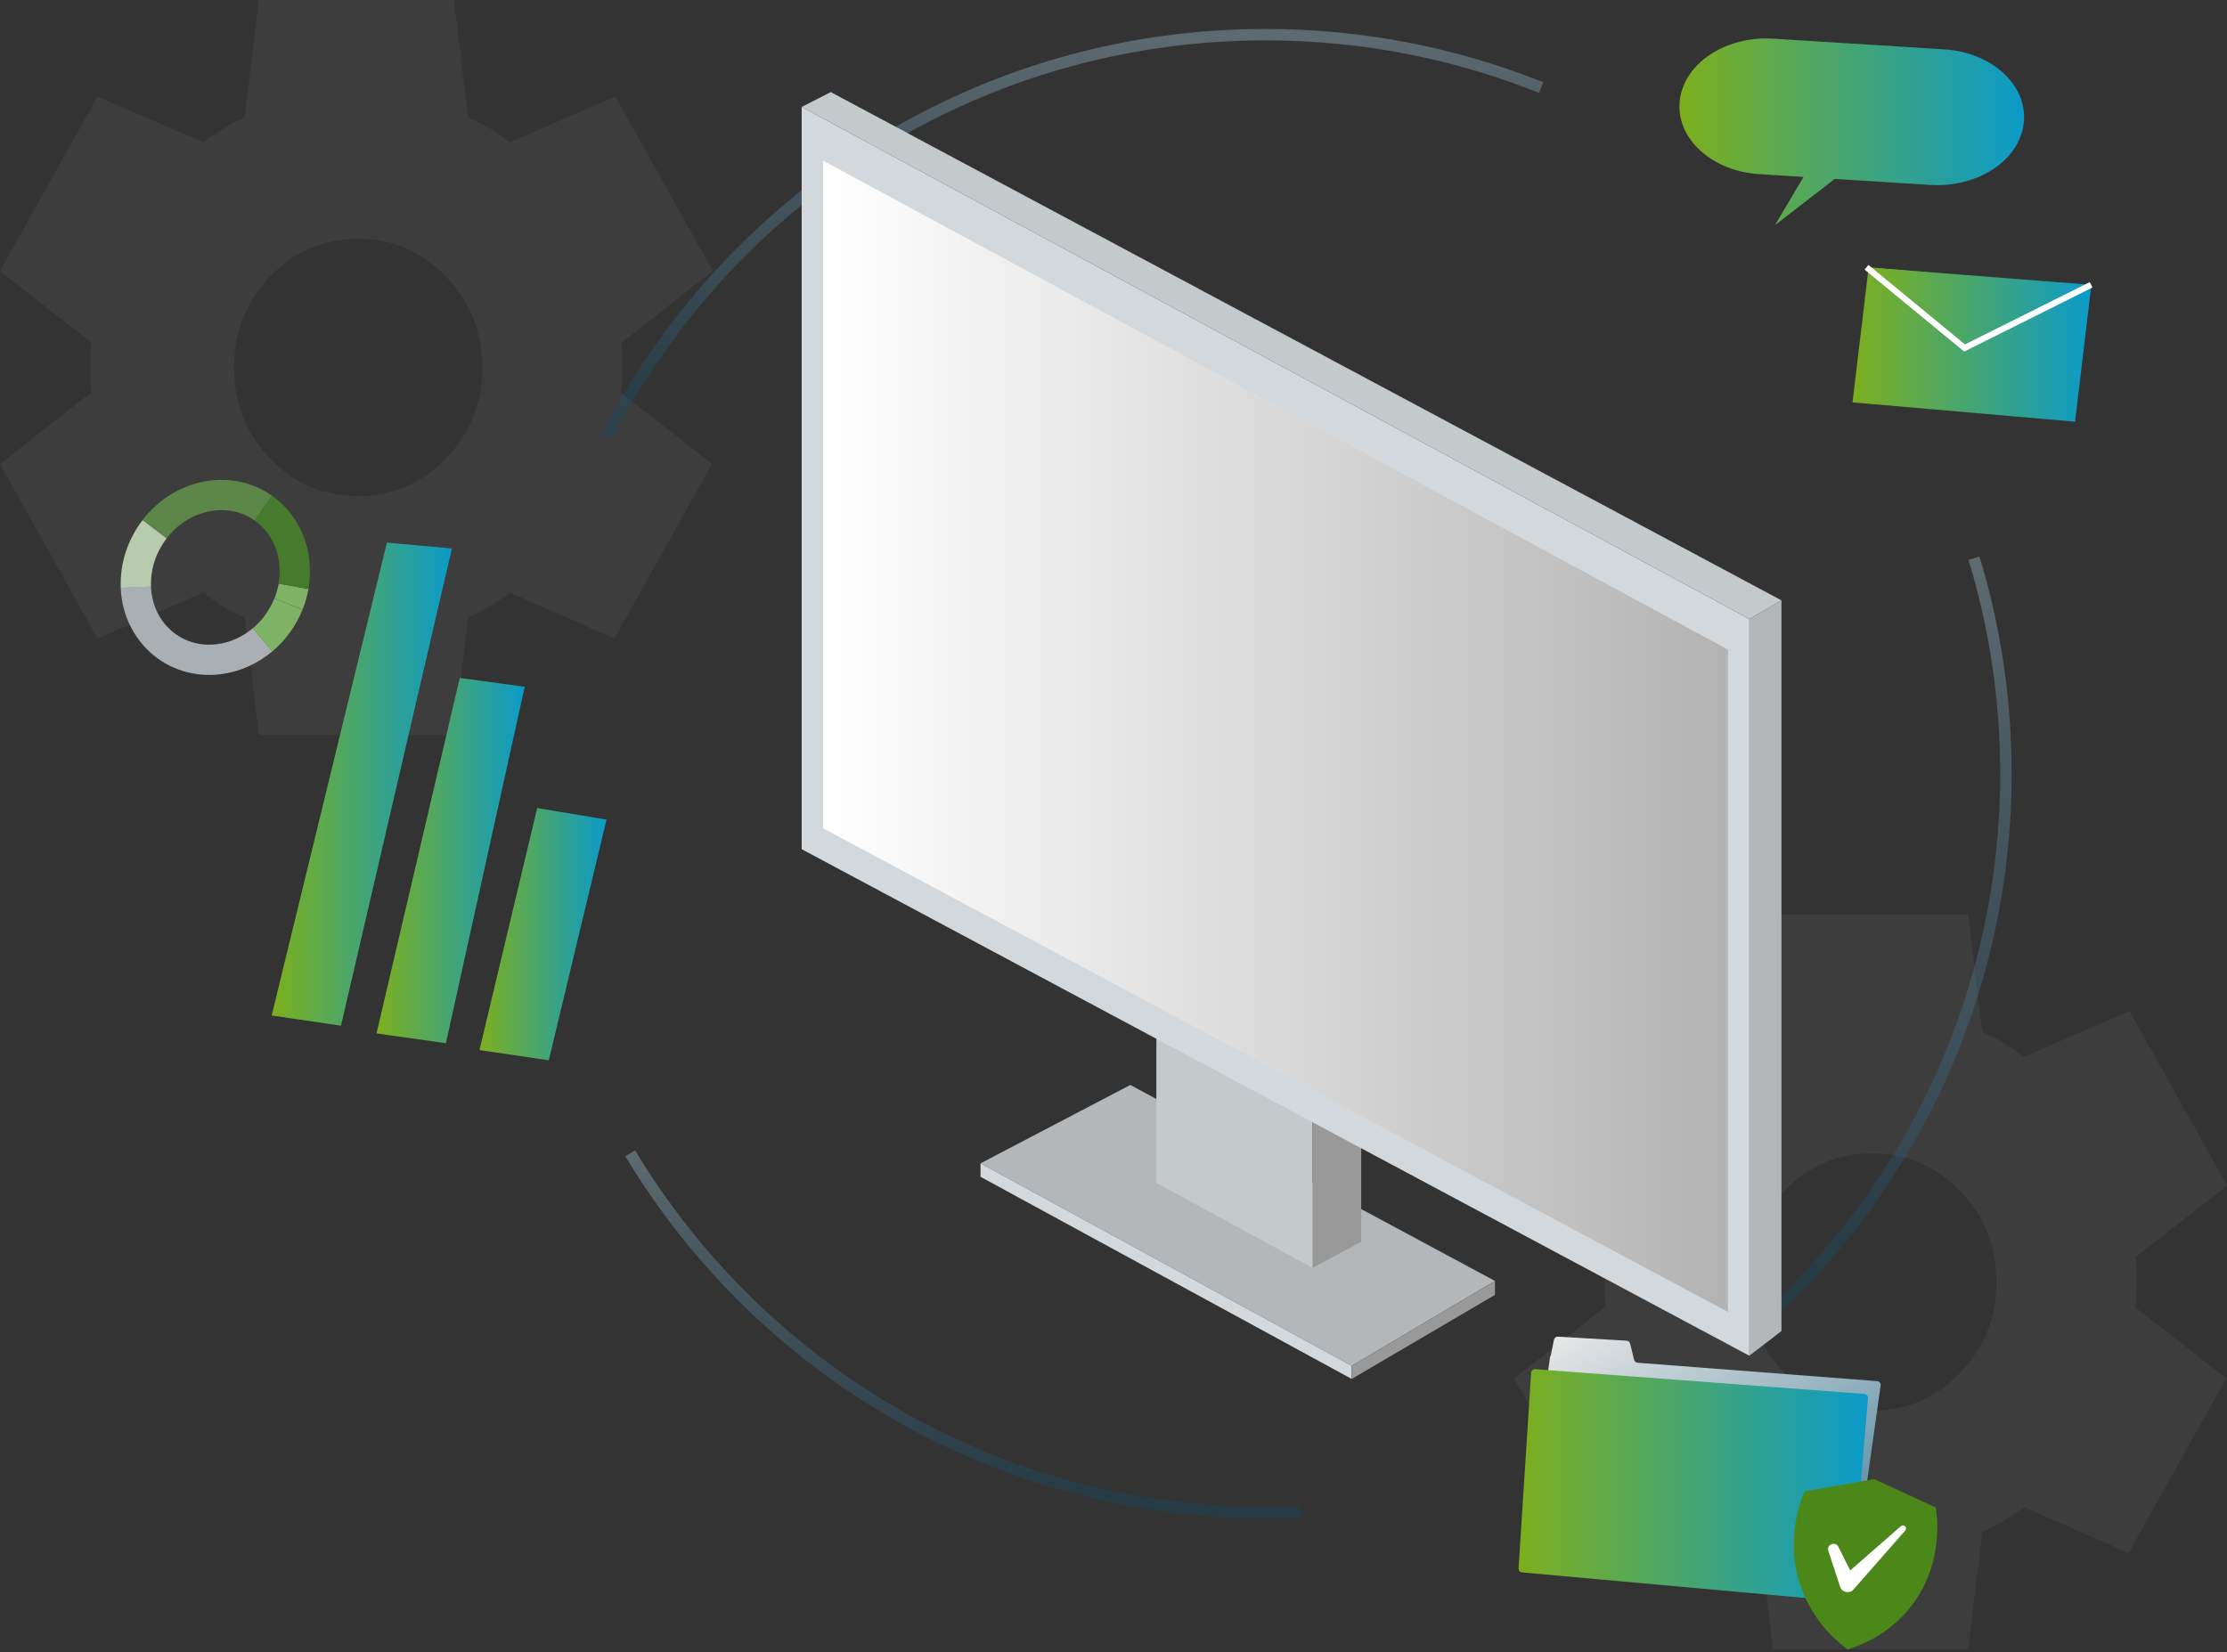 <svg width="380" height="282" viewBox="0 0 380 282" fill="none" xmlns="http://www.w3.org/2000/svg">
<rect x="0" y="0" width="380" height="282" fill="#333333" stroke="none"/>
<g clip-path="url(#clip0_900_690)">
<path opacity="0.1" d="M44.176 125.439L41.756 105.369C40.445 104.847 39.209 104.219 38.049 103.488C36.889 102.756 35.755 101.972 34.645 101.136L16.642 108.976L0 79.184L15.583 66.953C15.482 66.222 15.431 65.516 15.431 64.837V60.603C15.431 59.923 15.482 59.218 15.583 58.486L0 46.256L16.642 16.464L34.645 24.304C35.755 23.468 36.915 22.684 38.125 21.952C39.335 21.22 40.546 20.593 41.756 20.07L44.176 0H77.46L79.881 20.07C81.192 20.593 82.427 21.22 83.587 21.952C84.747 22.684 85.882 23.468 86.991 24.304L104.995 16.464L121.637 46.256L106.054 58.486C106.155 59.218 106.205 59.923 106.205 60.603V64.837C106.205 65.516 106.104 66.222 105.903 66.953L121.485 79.184L104.844 108.976L86.991 101.136C85.882 101.972 84.722 102.756 83.512 103.488C82.302 104.219 81.091 104.847 79.881 105.369L77.46 125.439H44.176ZM61.121 84.672C66.971 84.672 71.963 82.529 76.099 78.243C80.234 73.957 82.302 68.783 82.302 62.72C82.302 56.657 80.234 51.483 76.099 47.197C71.963 42.911 66.971 40.768 61.121 40.768C55.17 40.768 50.153 42.911 46.068 47.197C41.983 51.483 39.94 56.657 39.94 62.72C39.94 68.783 41.983 73.957 46.068 78.243C50.153 82.529 55.17 84.672 61.121 84.672Z" fill="#98969C"/>
<path opacity="0.1" d="M302.54 281.522L300.119 261.451C298.808 260.929 297.572 260.301 296.413 259.57C295.253 258.838 294.118 258.054 293.009 257.218L275.005 265.058L258.363 235.266L273.946 223.035C273.845 222.304 273.795 221.598 273.795 220.919V216.685C273.795 216.006 273.845 215.3 273.946 214.568L258.363 202.338L275.005 172.546L293.009 180.386C294.118 179.55 295.278 178.766 296.488 178.034C297.699 177.302 298.909 176.675 300.119 176.152L302.54 156.082H335.823L338.244 176.152C339.555 176.675 340.791 177.302 341.951 178.034C343.111 178.766 344.245 179.55 345.355 180.386L363.358 172.546L380 202.338L364.417 214.568C364.518 215.3 364.568 216.006 364.568 216.685V220.919C364.568 221.598 364.468 222.304 364.266 223.035L379.849 235.266L363.207 265.058L345.355 257.218C344.245 258.054 343.085 258.838 341.875 259.57C340.665 260.301 339.454 260.929 338.244 261.451L335.823 281.522H302.54ZM319.484 240.754C325.334 240.754 330.327 238.611 334.462 234.325C338.597 230.039 340.665 224.865 340.665 218.802C340.665 212.739 338.597 207.564 334.462 203.279C330.327 198.993 325.334 196.85 319.484 196.85C313.534 196.85 308.516 198.993 304.431 203.279C300.346 207.564 298.304 212.739 298.304 218.802C298.304 224.865 300.346 230.039 304.431 234.325C308.516 238.611 313.534 240.754 319.484 240.754Z" fill="#98969C"/>
<path d="M331.76 8.425L302.57 6.6C295.293 6.146 288.68 9.901 286.98 15.458C284.861 22.375 291.136 29.152 300.195 29.722L307.74 30.199L302.861 38.441L313.072 30.536L329.373 31.559C336.662 32.024 343.287 28.246 344.975 22.677C347.071 15.749 340.795 8.994 331.748 8.425H331.76Z" fill="url(#paint0_linear_900_690)"/>
<path opacity="0.3" d="M221.854 258.051C219.898 258.144 217.93 258.19 215.951 258.19C169.913 258.19 129.615 233.591 107.539 196.844" stroke="url(#paint1_linear_900_690)" stroke-width="1.954" stroke-miterlimit="10"/>
<path opacity="0.3" d="M336.826 95.281C340.378 106.918 342.275 119.264 342.275 132.052C342.275 169.02 326.347 202.28 300.953 225.356" stroke="url(#paint2_linear_900_690)" stroke-width="1.954" stroke-miterlimit="10"/>
<path opacity="0.3" d="M103.492 74.518C104.761 72.054 106.1 69.636 107.532 67.264C129.608 30.517 169.894 5.918 215.944 5.918C232.571 5.918 248.441 9.127 262.983 14.951" stroke="url(#paint3_linear_900_690)" stroke-width="1.954" stroke-miterlimit="10"/>
<g opacity="0.98">
<path d="M50.096 100.07C49.91 101.105 49.619 102.116 49.234 103.081" stroke="#7FB666" stroke-width="5.163" stroke-miterlimit="10"/>
<path d="M44.798 109.201C42.69 110.968 40.129 112.177 37.311 112.514C29.824 113.433 23.49 107.922 23.176 100.203" stroke="#ABB1B6" stroke-width="5.163" stroke-miterlimit="10"/>
<path d="M49.218 103.094C48.263 105.477 46.726 107.593 44.793 109.22" stroke="#7FB666" stroke-width="5.163" stroke-miterlimit="10"/>
<path d="M44.898 86.703C48.031 88.889 50.115 92.539 50.289 96.887C50.336 97.968 50.254 99.026 50.08 100.061" stroke="#467C2D" stroke-width="5.163" stroke-miterlimit="10"/>
<path d="M26.371 90.329C28.735 87.249 32.216 85.075 36.175 84.587C39.447 84.191 42.486 85.005 44.907 86.703" stroke="#5D8949" stroke-width="5.163" stroke-miterlimit="10"/>
<path d="M23.188 100.229C23.037 96.579 24.26 93.103 26.379 90.336" stroke="#BACEB1" stroke-width="5.163" stroke-miterlimit="10"/>
</g>
<path d="M78.451 115.707L64.246 176.379L76.087 178.053L89.535 117.218L78.451 115.707Z" fill="url(#paint4_linear_900_690)"/>
<path d="M66.021 92.609L46.355 173.323L58.185 175.067L77.106 93.621L66.021 92.609Z" fill="url(#paint5_linear_900_690)"/>
<path d="M91.663 137.918L81.812 179.222L93.642 180.966L103.492 139.883L91.663 137.918Z" fill="url(#paint6_linear_900_690)"/>
<path d="M278.828 232.091L278.152 229.324C278.083 229.045 277.838 228.847 277.559 228.824L265.845 228.138C265.519 228.115 265.228 228.348 265.158 228.661L264.6 231.452H264.518L259.476 266.839C259.418 267.211 259.698 267.548 260.07 267.583L315.225 272.303C315.574 272.337 315.877 272.082 315.935 271.745L320.895 236.474C320.954 236.102 320.674 235.753 320.29 235.73L279.422 232.591C279.142 232.568 278.898 232.37 278.839 232.091H278.828Z" fill="url(#paint7_linear_900_690)"/>
<path d="M261.261 234.278L259.119 267.677C259.095 268.026 259.363 268.34 259.712 268.375L315.158 273.385C315.519 273.42 315.845 273.153 315.868 272.792L318.744 238.626C318.779 238.265 318.5 237.94 318.139 237.917L261.971 233.685C261.61 233.662 261.296 233.929 261.261 234.301V234.278Z" fill="url(#paint8_linear_900_690)"/>
<path d="M307.918 254.55C307.208 256.2 304.576 262.838 307.219 270.627C309.327 276.847 313.611 280.311 315.265 281.52C317.233 280.927 322.251 279.114 326.116 274.126C331.67 266.965 330.553 258.804 330.32 257.305C326.815 255.689 323.322 254.073 319.817 252.457C315.847 253.155 311.888 253.852 307.918 254.55Z" fill="#4C8819"/>
<path d="M313.675 263.981L316.563 269.747L314.281 269.294L324.352 260.482C324.573 260.296 324.899 260.307 325.097 260.528C325.272 260.726 325.272 261.028 325.097 261.226L316.272 271.282C315.631 272.072 314.281 271.793 313.989 270.828L311.975 264.702C311.614 263.632 313.186 262.993 313.687 263.992L313.675 263.981Z" fill="white"/>
<path d="M167.309 198.558L230.641 233.12L255.086 218.627L192.864 185.18L167.309 198.558Z" fill="#B3B7BA"/>
<path d="M197.312 174.031V201.904L223.979 216.397V188.804L197.312 174.031Z" fill="#C4C9CC"/>
<path d="M232.265 193.231V211.939L223.977 216.398V188.805L232.265 193.231Z" fill="#999999"/>
<path d="M136.793 18.25V144.936L298.503 231.396V105.658L136.793 18.25Z" fill="#D2D8DB"/>
<path d="M140.445 27.422V141.375L294.844 223.922V110.872L140.445 27.422Z" fill="url(#paint9_linear_900_690)"/>
<path d="M136.793 18.25L298.503 105.657L303.981 102.469L141.76 15.719L136.793 18.25Z" fill="#C4C9CC"/>
<path d="M298.5 105.653L303.978 102.465V227.177L298.5 231.391V105.653Z" fill="#B3B7BA"/>
<path d="M167.309 198.559V200.855L230.641 235.35V233.12L167.309 198.559Z" fill="#D2D8DB"/>
<path d="M230.645 233.126V235.356L255.089 221.008V218.633L230.645 233.126Z" fill="#999999"/>
<path d="M316.102 68.677L318.853 45.621L356.824 48.915L354.073 71.971L316.102 68.677Z" fill="url(#paint10_linear_900_690)"/>
<path d="M356.82 48.606L335.222 59.395L318.492 45.621" fill="url(#paint11_linear_900_690)"/>
<path d="M356.82 48.606L335.222 59.395L318.492 45.621" stroke="white" stroke-width="1.028" stroke-miterlimit="10"/>
</g>
<defs>
<linearGradient id="paint0_linear_900_690" x1="286.566" y1="22.502" x2="345.381" y2="22.502" gradientUnits="userSpaceOnUse">
<stop stop-color="#7DAF1D"/>
<stop offset="1" stop-color="#0B9BC9"/>
</linearGradient>
<linearGradient id="paint1_linear_900_690" x1="164.696" y1="258.19" x2="164.696" y2="196.844" gradientUnits="userSpaceOnUse">
<stop stop-color="#0A4D6F"/>
<stop offset="0.11" stop-color="#125475"/>
<stop offset="0.75" stop-color="#82B5CF"/>
<stop offset="1" stop-color="#BFEAFF"/>
</linearGradient>
<linearGradient id="paint2_linear_900_690" x1="321.614" y1="225.356" x2="321.614" y2="95.281" gradientUnits="userSpaceOnUse">
<stop stop-color="#0A4D6F"/>
<stop offset="0.11" stop-color="#125475"/>
<stop offset="0.75" stop-color="#82B5CF"/>
<stop offset="1" stop-color="#BFEAFF"/>
</linearGradient>
<linearGradient id="paint3_linear_900_690" x1="183.238" y1="74.518" x2="183.238" y2="5.918" gradientUnits="userSpaceOnUse">
<stop stop-color="#0A4D6F"/>
<stop offset="0.11" stop-color="#125475"/>
<stop offset="0.75" stop-color="#82B5CF"/>
<stop offset="1" stop-color="#BFEAFF"/>
</linearGradient>
<linearGradient id="paint4_linear_900_690" x1="64.246" y1="146.88" x2="89.535" y2="146.88" gradientUnits="userSpaceOnUse">
<stop stop-color="#7DAF1D"/>
<stop offset="1" stop-color="#0B9BC9"/>
</linearGradient>
<linearGradient id="paint5_linear_900_690" x1="46.355" y1="133.838" x2="77.106" y2="133.838" gradientUnits="userSpaceOnUse">
<stop stop-color="#7DAF1D"/>
<stop offset="1" stop-color="#0B9BC9"/>
</linearGradient>
<linearGradient id="paint6_linear_900_690" x1="81.812" y1="159.442" x2="103.492" y2="159.442" gradientUnits="userSpaceOnUse">
<stop stop-color="#7DAF1D"/>
<stop offset="1" stop-color="#0B9BC9"/>
</linearGradient>
<linearGradient id="paint7_linear_900_690" x1="273.833" y1="223.395" x2="305.371" y2="278.111" gradientUnits="userSpaceOnUse">
<stop offset="0.01" stop-color="#E6E6E6"/>
<stop offset="1" stop-color="#407C99"/>
</linearGradient>
<linearGradient id="paint8_linear_900_690" x1="259.117" y1="253.536" x2="318.747" y2="253.536" gradientUnits="userSpaceOnUse">
<stop stop-color="#7DAF1D"/>
<stop offset="1" stop-color="#0B9BC9"/>
</linearGradient>
<linearGradient id="paint9_linear_900_690" x1="140.445" y1="125.678" x2="294.844" y2="125.678" gradientUnits="userSpaceOnUse">
<stop stop-color="white"/>
<stop offset="1" stop-color="#B3B3B3"/>
</linearGradient>
<linearGradient id="paint10_linear_900_690" x1="316.102" y1="58.796" x2="356.824" y2="58.796" gradientUnits="userSpaceOnUse">
<stop stop-color="#7DAF1D"/>
<stop offset="1" stop-color="#0B9BC9"/>
</linearGradient>
<linearGradient id="paint11_linear_900_690" x1="318.492" y1="52.508" x2="356.82" y2="52.508" gradientUnits="userSpaceOnUse">
<stop stop-color="#7DAF1D"/>
<stop offset="1" stop-color="#0B9BC9"/>
</linearGradient>
<clipPath id="clip0_900_690">
<rect width="380" height="281.519" fill="white"/>
</clipPath>
</defs>
</svg>
